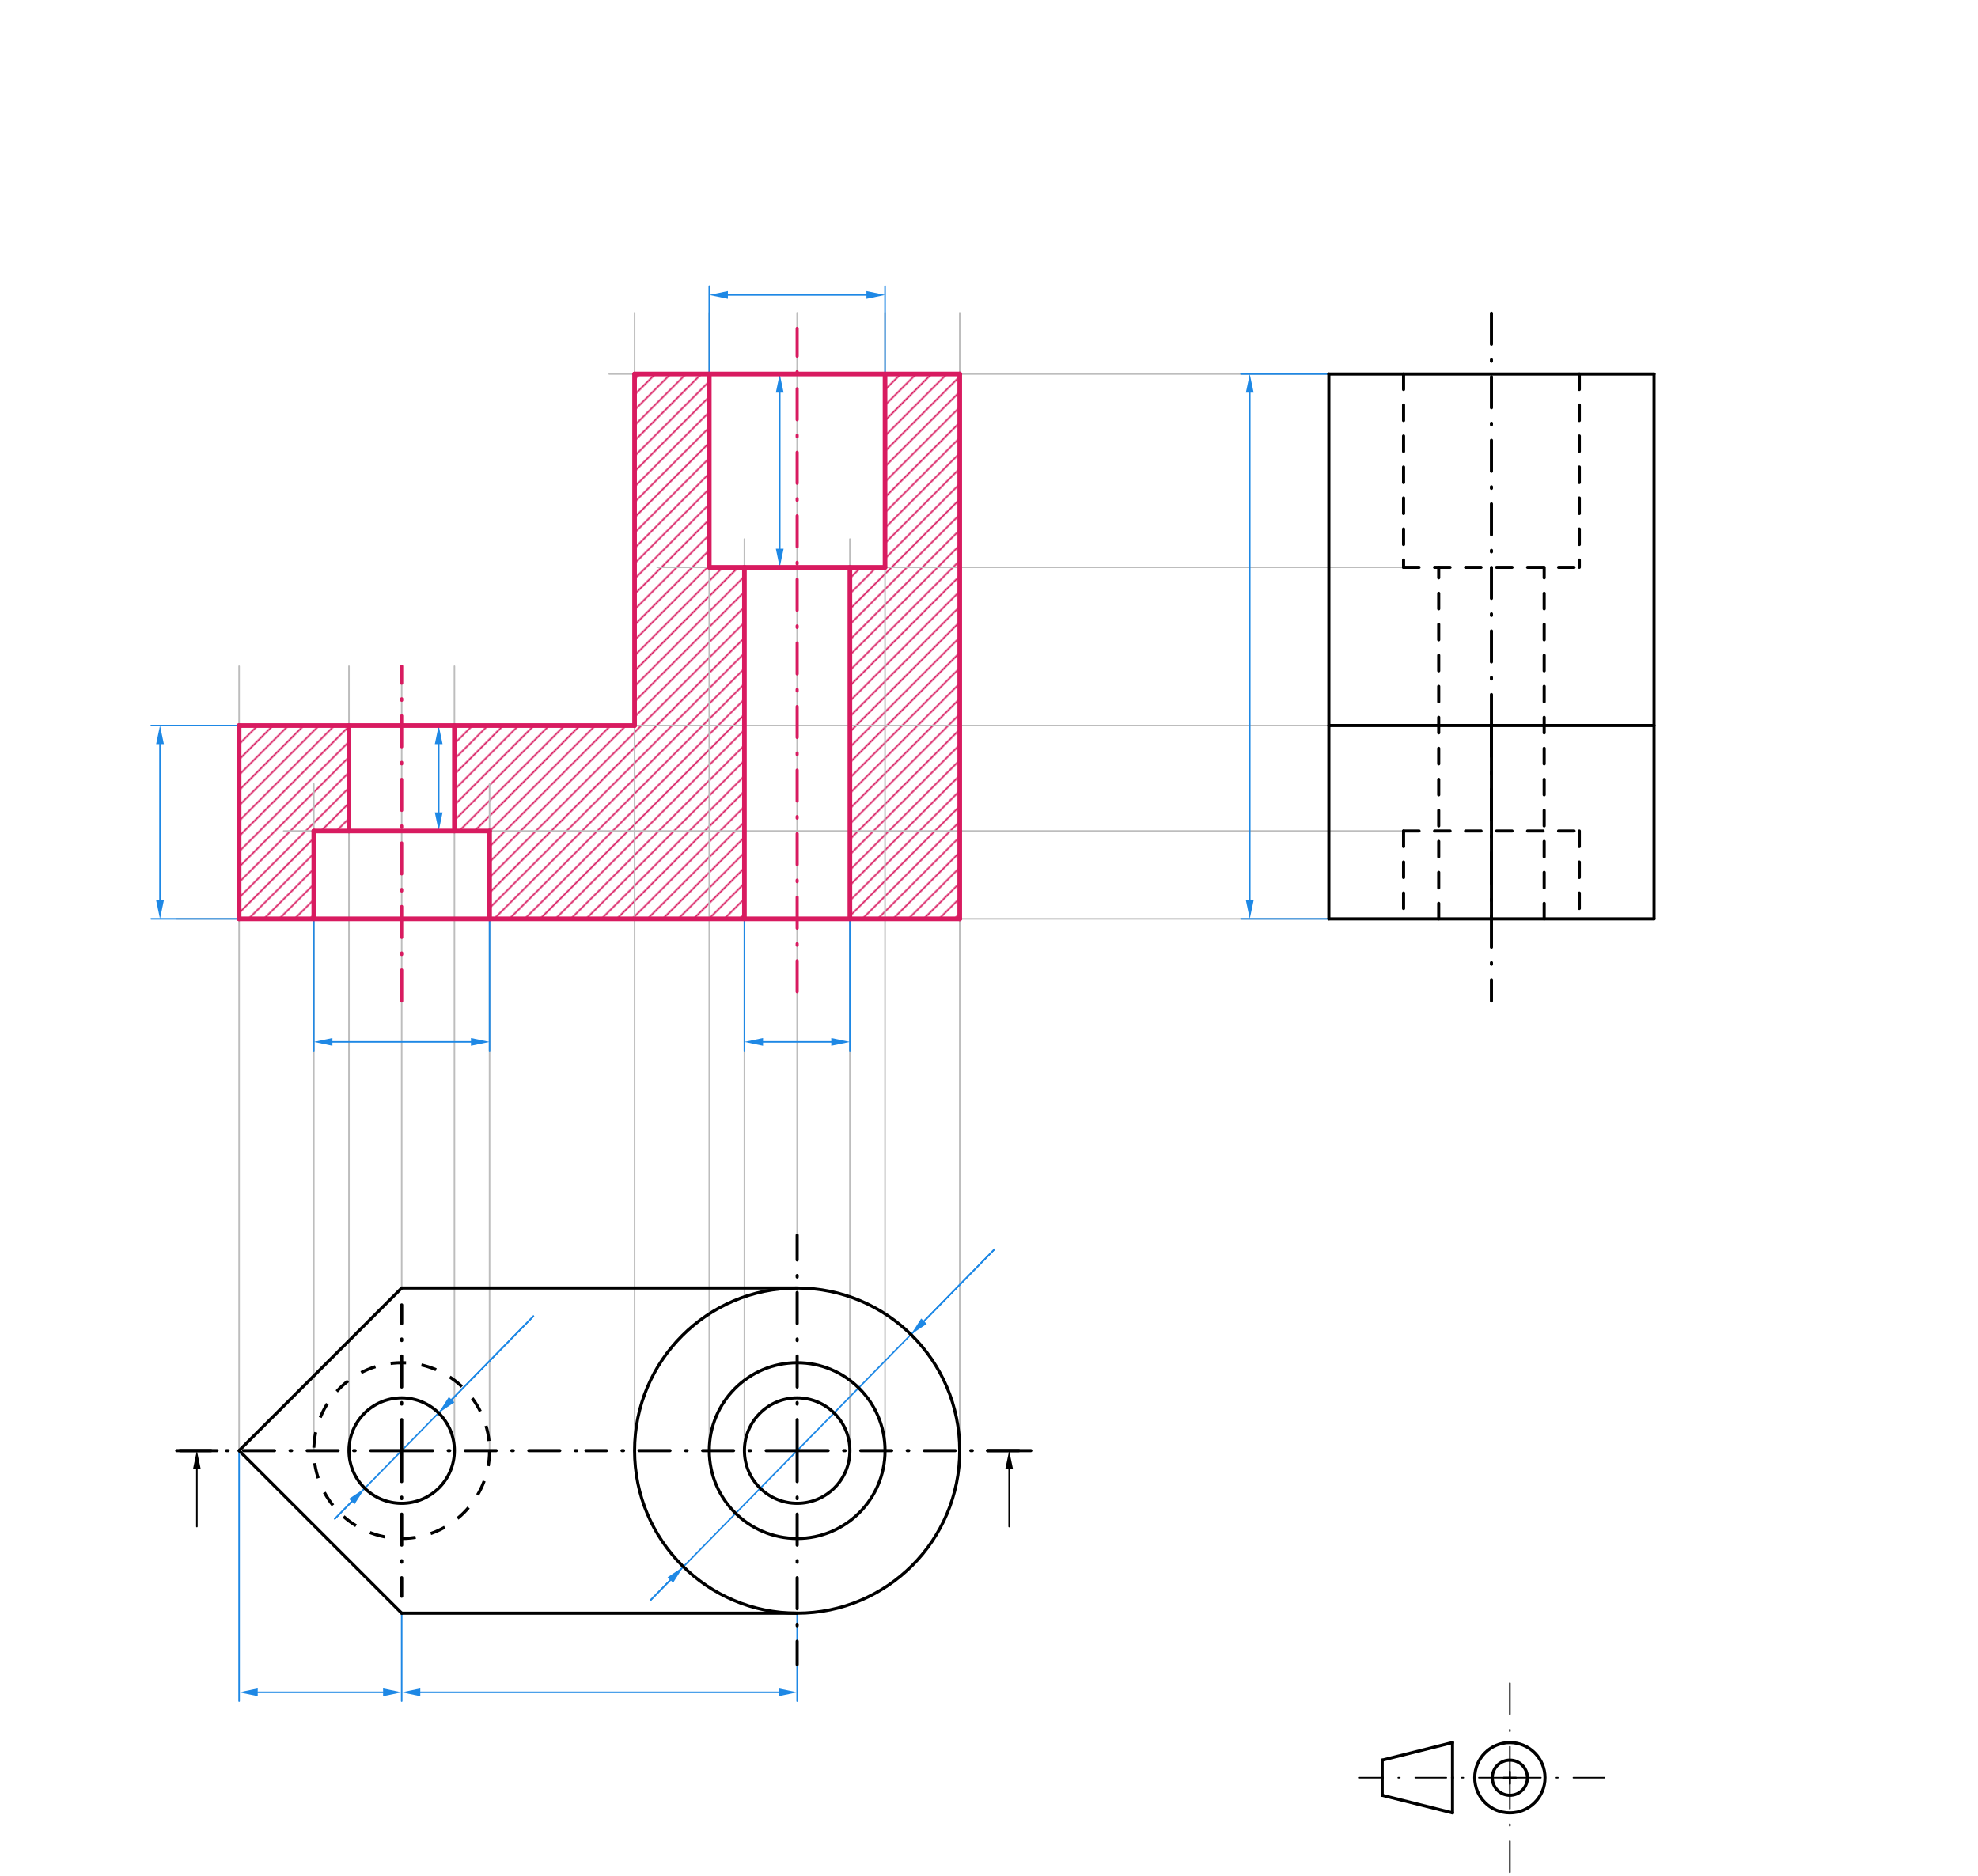 <svg xmlns="http://www.w3.org/2000/svg" class="svg--816" height="100%" preserveAspectRatio="xMidYMid meet" viewBox="0 0 1276 1210" width="100%"><defs><marker id="marker-arrow" markerHeight="16" markerUnits="userSpaceOnUse" markerWidth="24" orient="auto-start-reverse" refX="24" refY="4" viewBox="0 0 24 8"><path d="M 0 0 L 24 4 L 0 8 z" stroke="inherit"></path></marker></defs><g class="aux-layer--949"><g class="element--733"><defs><pattern height="7" id="fill_154_atu1gu__pattern-stripes" patternTransform="rotate(-45)" patternUnits="userSpaceOnUse" width="7"><rect fill="#D81B60" height="1" transform="translate(0,0)" width="7"></rect></pattern></defs><g fill="url(#fill_154_atu1gu__pattern-stripes)"><path d="M 154.244 592.75 L 154.244 468.026 L 225.11 468.026 L 225.11 536.057 L 202.433 536.057 L 202.433 592.75 L 154.244 592.75 Z" stroke="none"></path></g></g><g class="element--733"><defs><pattern height="7" id="fill_165_cym7ku__pattern-stripes" patternTransform="rotate(-45)" patternUnits="userSpaceOnUse" width="7"><rect fill="#D81B60" height="1" transform="translate(0,0)" width="7"></rect></pattern></defs><g fill="url(#fill_165_cym7ku__pattern-stripes)"><path d="M 293.142 468.026 L 409.362 468.026 L 409.362 241.254 L 457.551 241.254 L 457.551 365.978 L 480.228 365.978 L 480.228 592.75 L 315.819 592.75 L 315.819 536.057 L 293.142 536.057 L 293.142 468.026 Z" stroke="none"></path></g></g><g class="element--733"><defs><pattern height="7" id="fill_172_2uxmi9__pattern-stripes" patternTransform="rotate(-45)" patternUnits="userSpaceOnUse" width="7"><rect fill="#D81B60" height="1" transform="translate(0,0)" width="7"></rect></pattern></defs><g fill="url(#fill_172_2uxmi9__pattern-stripes)"><path d="M 548.26 365.978 L 570.937 365.978 L 570.937 241.254 L 619.126 241.254 L 619.126 592.75 L 548.26 592.75 L 548.26 365.978 Z" stroke="none"></path></g></g><g class="element--733"><line stroke="#BDBDBD" stroke-dasharray="none" stroke-linecap="round" stroke-width="1" x1="259.126" x2="514.244" y1="1040.624" y2="1040.624"></line></g><g class="element--733"><line stroke="#000000" stroke-dasharray="none" stroke-linecap="round" stroke-width="1" x1="127" x2="127" y1="947.742" y2="984.75"></line><path d="M127,935.742 l12,2.5 l0,-5 z" fill="#000000" stroke="#000000" stroke-width="0" transform="rotate(90, 127, 935.742)"></path></g><g class="element--733"><line stroke="#000000" stroke-dasharray="none" stroke-linecap="round" stroke-width="1" x1="651" x2="651" y1="947.742" y2="984.75"></line><path d="M651,935.742 l12,2.5 l0,-5 z" fill="#000000" stroke="#000000" stroke-width="0" transform="rotate(90, 651, 935.742)"></path></g><g class="element--733"><line stroke="#000000" stroke-dasharray="20, 10, 1, 10" stroke-linecap="round" stroke-width="1" x1="974" x2="974" y1="1146.75" y2="1081.75"></line></g><g class="element--733"><line stroke="#000000" stroke-dasharray="20, 10, 1, 10" stroke-linecap="round" stroke-width="1" x1="974" x2="974" y1="1146.75" y2="1211.751"></line></g><g class="element--733"><line stroke="#000000" stroke-dasharray="20, 10, 1, 10" stroke-linecap="round" stroke-width="1" x1="974" x2="1039" y1="1146.75" y2="1146.75"></line></g><g class="element--733"><line stroke="#000000" stroke-dasharray="20, 10, 1, 10" stroke-linecap="round" stroke-width="1" x1="974" x2="877" y1="1146.75" y2="1146.75"></line></g><g class="element--733"><line stroke="#BDBDBD" stroke-dasharray="none" stroke-linecap="round" stroke-width="1" x1="857.236" x2="114" y1="592.75" y2="592.75"></line></g><g class="element--733"><line stroke="#BDBDBD" stroke-dasharray="none" stroke-linecap="round" stroke-width="1" x1="514.244" x2="514.244" y1="796.75" y2="201.75"></line></g><g class="element--733"><line stroke="#BDBDBD" stroke-dasharray="none" stroke-linecap="round" stroke-width="1" x1="259.126" x2="259.126" y1="830.86" y2="429.75"></line></g><g class="element--733"><line stroke="#BDBDBD" stroke-dasharray="none" stroke-linecap="round" stroke-width="1" x1="619.126" x2="619.126" y1="935.742" y2="201.75"></line></g><g class="element--733"><line stroke="#BDBDBD" stroke-dasharray="none" stroke-linecap="round" stroke-width="1" x1="409.362" x2="409.362" y1="935.742" y2="201.75"></line></g><g class="element--733"><line stroke="#BDBDBD" stroke-dasharray="none" stroke-linecap="round" stroke-width="1" x1="154.244" x2="154.244" y1="935.742" y2="429.75"></line></g><g class="element--733"><line stroke="#BDBDBD" stroke-dasharray="none" stroke-linecap="round" stroke-width="1" x1="570.937" x2="570.937" y1="935.742" y2="201.75"></line></g><g class="element--733"><line stroke="#BDBDBD" stroke-dasharray="none" stroke-linecap="round" stroke-width="1" x1="457.551" x2="457.551" y1="935.742" y2="201.75"></line></g><g class="element--733"><line stroke="#BDBDBD" stroke-dasharray="none" stroke-linecap="round" stroke-width="1" x1="548.26" x2="548.26" y1="935.742" y2="347.75"></line></g><g class="element--733"><line stroke="#BDBDBD" stroke-dasharray="none" stroke-linecap="round" stroke-width="1" x1="480.228" x2="480.228" y1="935.742" y2="347.75"></line></g><g class="element--733"><line stroke="#BDBDBD" stroke-dasharray="none" stroke-linecap="round" stroke-width="1" x1="293.142" x2="293.142" y1="935.742" y2="429.75"></line></g><g class="element--733"><line stroke="#BDBDBD" stroke-dasharray="none" stroke-linecap="round" stroke-width="1" x1="225.11" x2="225.11" y1="935.742" y2="429.75"></line></g><g class="element--733"><line stroke="#BDBDBD" stroke-dasharray="none" stroke-linecap="round" stroke-width="1" x1="315.819" x2="315.819" y1="935.742" y2="505.75"></line></g><g class="element--733"><line stroke="#BDBDBD" stroke-dasharray="none" stroke-linecap="round" stroke-width="1" x1="202.433" x2="202.433" y1="935.742" y2="505.75"></line></g><g class="element--733"><line stroke="#BDBDBD" stroke-dasharray="none" stroke-linecap="round" stroke-width="1" x1="905.425" x2="183" y1="536.057" y2="536.057"></line></g><g class="element--733"><line stroke="#BDBDBD" stroke-dasharray="none" stroke-linecap="round" stroke-width="1" x1="857.236" x2="133" y1="468.026" y2="468.026"></line></g><g class="element--733"><line stroke="#BDBDBD" stroke-dasharray="none" stroke-linecap="round" stroke-width="1" x1="905.425" x2="424" y1="365.978" y2="365.978"></line></g><g class="element--733"><line stroke="#BDBDBD" stroke-dasharray="none" stroke-linecap="round" stroke-width="1" x1="857.236" x2="393" y1="241.254" y2="241.254"></line></g><g class="element--733"><line stroke="#D81B60" stroke-dasharray="20, 10, 1, 10" stroke-linecap="round" stroke-width="2" x1="514.244" x2="514.244" y1="639.75" y2="211.75"></line></g><g class="element--733"><line stroke="#D81B60" stroke-dasharray="20, 10, 1, 10" stroke-linecap="round" stroke-width="2" x1="259.126" x2="259.126" y1="645.75" y2="429.75"></line></g><g class="element--733"><line stroke="#1E88E5" stroke-dasharray="none" stroke-linecap="round" stroke-width="1" x1="857.236" x2="800.543" y1="592.75" y2="592.75"></line></g><g class="element--733"><line stroke="#1E88E5" stroke-dasharray="none" stroke-linecap="round" stroke-width="1" x1="857.236" x2="800.543" y1="241.254" y2="241.254"></line></g><g class="element--733"><line stroke="#1E88E5" stroke-dasharray="none" stroke-linecap="round" stroke-width="1" x1="514.244" x2="514.244" y1="1040.624" y2="1097.317"></line></g><g class="element--733"><line stroke="#1E88E5" stroke-dasharray="none" stroke-linecap="round" stroke-width="1" x1="259.126" x2="259.126" y1="1040.624" y2="1097.317"></line></g><g class="element--733"><line stroke="#1E88E5" stroke-dasharray="none" stroke-linecap="round" stroke-width="1" x1="154.244" x2="154.244" y1="935.742" y2="1097.317"></line></g><g class="element--733"><line stroke="#1E88E5" stroke-dasharray="none" stroke-linecap="round" stroke-width="1" x1="154.244" x2="97.551" y1="592.75" y2="592.75"></line></g><g class="element--733"><line stroke="#1E88E5" stroke-dasharray="none" stroke-linecap="round" stroke-width="1" x1="154.244" x2="97.551" y1="468.026" y2="468.026"></line></g><g class="element--733"><line stroke="#1E88E5" stroke-dasharray="none" stroke-linecap="round" stroke-width="1" x1="457.551" x2="457.551" y1="241.254" y2="184.561"></line></g><g class="element--733"><line stroke="#1E88E5" stroke-dasharray="none" stroke-linecap="round" stroke-width="1" x1="570.937" x2="570.937" y1="241.254" y2="184.561"></line></g><g class="element--733"><line stroke="#1E88E5" stroke-dasharray="none" stroke-linecap="round" stroke-width="1" x1="202.433" x2="202.433" y1="592.75" y2="677.789"></line></g><g class="element--733"><line stroke="#1E88E5" stroke-dasharray="none" stroke-linecap="round" stroke-width="1" x1="315.819" x2="315.819" y1="592.75" y2="677.789"></line></g><g class="element--733"><line stroke="#1E88E5" stroke-dasharray="none" stroke-linecap="round" stroke-width="1" x1="480.228" x2="480.228" y1="592.75" y2="677.789"></line></g><g class="element--733"><line stroke="#1E88E5" stroke-dasharray="none" stroke-linecap="round" stroke-width="1" x1="548.26" x2="548.26" y1="592.75" y2="677.789"></line></g><g class="element--733"><line stroke="#1E88E5" stroke-dasharray="none" stroke-linecap="round" stroke-width="1" x1="259.126" x2="216" y1="935.742" y2="979.75"></line></g><g class="element--733"><line stroke="#1E88E5" stroke-dasharray="none" stroke-linecap="round" stroke-width="1" x1="259.126" x2="344.101" y1="935.742" y2="849.029"></line></g><g class="element--733"><line stroke="#1E88E5" stroke-dasharray="none" stroke-linecap="round" stroke-width="1" x1="514.244" x2="419.802" y1="935.742" y2="1032.115"></line></g><g class="element--733"><line stroke="#1E88E5" stroke-dasharray="none" stroke-linecap="round" stroke-width="1" x1="514.244" x2="641.531" y1="935.742" y2="805.852"></line></g><g class="element--733"><line stroke="#1E88E5" stroke-dasharray="none" stroke-linecap="round" stroke-width="1" x1="806.213" x2="806.213" y1="580.75" y2="253.254"></line><path d="M806.213,592.75 l12,2.5 l0,-5 z" fill="#1E88E5" stroke="#1E88E5" stroke-width="0" transform="rotate(270, 806.213, 592.75)"></path><path d="M806.213,241.254 l12,2.5 l0,-5 z" fill="#1E88E5" stroke="#1E88E5" stroke-width="0" transform="rotate(90, 806.213, 241.254)"></path></g><g class="element--733"><line stroke="#1E88E5" stroke-dasharray="none" stroke-linecap="round" stroke-width="1" x1="502.244" x2="271.126" y1="1091.648" y2="1091.648"></line><path d="M514.244,1091.648 l12,2.5 l0,-5 z" fill="#1E88E5" stroke="#1E88E5" stroke-width="0" transform="rotate(180, 514.244, 1091.648)"></path><path d="M259.126,1091.648 l12,2.5 l0,-5 z" fill="#1E88E5" stroke="#1E88E5" stroke-width="0" transform="rotate(0, 259.126, 1091.648)"></path></g><g class="element--733"><line stroke="#1E88E5" stroke-dasharray="none" stroke-linecap="round" stroke-width="1" x1="247.126" x2="166.244" y1="1091.648" y2="1091.648"></line><path d="M259.126,1091.648 l12,2.5 l0,-5 z" fill="#1E88E5" stroke="#1E88E5" stroke-width="0" transform="rotate(180, 259.126, 1091.648)"></path><path d="M154.244,1091.648 l12,2.5 l0,-5 z" fill="#1E88E5" stroke="#1E88E5" stroke-width="0" transform="rotate(0, 154.244, 1091.648)"></path></g><g class="element--733"><line stroke="#1E88E5" stroke-dasharray="none" stroke-linecap="round" stroke-width="1" x1="103.22" x2="103.22" y1="580.75" y2="480.026"></line><path d="M103.22,592.75 l12,2.5 l0,-5 z" fill="#1E88E5" stroke="#1E88E5" stroke-width="0" transform="rotate(270, 103.22, 592.75)"></path><path d="M103.22,468.026 l12,2.5 l0,-5 z" fill="#1E88E5" stroke="#1E88E5" stroke-width="0" transform="rotate(90, 103.22, 468.026)"></path></g><g class="element--733"><line stroke="#1E88E5" stroke-dasharray="none" stroke-linecap="round" stroke-width="1" x1="558.937" x2="469.551" y1="190.23" y2="190.23"></line><path d="M570.937,190.23 l12,2.5 l0,-5 z" fill="#1E88E5" stroke="#1E88E5" stroke-width="0" transform="rotate(180, 570.937, 190.23)"></path><path d="M457.551,190.23 l12,2.5 l0,-5 z" fill="#1E88E5" stroke="#1E88E5" stroke-width="0" transform="rotate(0, 457.551, 190.23)"></path></g><g class="element--733"><line stroke="#1E88E5" stroke-dasharray="none" stroke-linecap="round" stroke-width="1" x1="214.433" x2="303.819" y1="672.12" y2="672.12"></line><path d="M202.433,672.12 l12,2.5 l0,-5 z" fill="#1E88E5" stroke="#1E88E5" stroke-width="0" transform="rotate(0, 202.433, 672.12)"></path><path d="M315.819,672.12 l12,2.5 l0,-5 z" fill="#1E88E5" stroke="#1E88E5" stroke-width="0" transform="rotate(180, 315.819, 672.12)"></path></g><g class="element--733"><line stroke="#1E88E5" stroke-dasharray="none" stroke-linecap="round" stroke-width="1" x1="492.228" x2="536.26" y1="672.12" y2="672.12"></line><path d="M480.228,672.12 l12,2.5 l0,-5 z" fill="#1E88E5" stroke="#1E88E5" stroke-width="0" transform="rotate(0, 480.228, 672.12)"></path><path d="M548.26,672.12 l12,2.5 l0,-5 z" fill="#1E88E5" stroke="#1E88E5" stroke-width="0" transform="rotate(180, 548.26, 672.12)"></path></g><g class="element--733"><line stroke="#1E88E5" stroke-dasharray="none" stroke-linecap="round" stroke-width="1" x1="226.919" x2="216" y1="968.608" y2="979.75"></line><path d="M235.318,960.037 l12,2.5 l0,-5 z" fill="#1E88E5" stroke="#1E88E5" stroke-width="0" transform="rotate(134.42, 235.318, 960.037)"></path></g><g class="element--733"><line stroke="#1E88E5" stroke-dasharray="none" stroke-linecap="round" stroke-width="1" x1="291.333" x2="344.101" y1="902.876" y2="849.029"></line><path d="M282.934,911.447 l12,2.5 l0,-5 z" fill="#1E88E5" stroke="#1E88E5" stroke-width="0" transform="rotate(314.42, 282.934, 911.447)"></path></g><g class="element--733"><line stroke="#1E88E5" stroke-dasharray="none" stroke-linecap="round" stroke-width="1" x1="432.437" x2="419.802" y1="1019.222" y2="1032.115"></line><path d="M440.836,1010.652 l12,2.5 l0,-5 z" fill="#1E88E5" stroke="#1E88E5" stroke-width="0" transform="rotate(134.42, 440.836, 1010.652)"></path></g><g class="element--733"><line stroke="#1E88E5" stroke-dasharray="none" stroke-linecap="round" stroke-width="1" x1="596.051" x2="641.531" y1="852.262" y2="805.852"></line><path d="M587.652,860.833 l12,2.5 l0,-5 z" fill="#1E88E5" stroke="#1E88E5" stroke-width="0" transform="rotate(314.42, 587.652, 860.833)"></path></g><g class="element--733"><line stroke="#1E88E5" stroke-dasharray="none" stroke-linecap="round" stroke-width="1" x1="283" x2="283" y1="524.057" y2="480.026"></line><path d="M283,536.057 l12,2.5 l0,-5 z" fill="#1E88E5" stroke="#1E88E5" stroke-width="0" transform="rotate(270, 283, 536.057)"></path><path d="M283,468.026 l12,2.5 l0,-5 z" fill="#1E88E5" stroke="#1E88E5" stroke-width="0" transform="rotate(90, 283, 468.026)"></path></g><g class="element--733"><line stroke="#1E88E5" stroke-dasharray="none" stroke-linecap="round" stroke-width="1" x1="503" x2="503" y1="353.978" y2="253.254"></line><path d="M503,365.978 l12,2.5 l0,-5 z" fill="#1E88E5" stroke="#1E88E5" stroke-width="0" transform="rotate(270, 503, 365.978)"></path><path d="M503,241.254 l12,2.5 l0,-5 z" fill="#1E88E5" stroke="#1E88E5" stroke-width="0" transform="rotate(90, 503, 241.254)"></path></g></g><g class="main-layer--75a"><g class="element--733"><line stroke="#000000" stroke-dasharray="none" stroke-linecap="round" stroke-width="2" x1="1067" x2="1067" y1="592.75" y2="241.254"></line></g><g class="element--733"><line stroke="#000000" stroke-dasharray="none" stroke-linecap="round" stroke-width="2" x1="1067" x2="857.236" y1="592.75" y2="592.75"></line></g><g class="element--733"><line stroke="#000000" stroke-dasharray="none" stroke-linecap="round" stroke-width="2" x1="1067" x2="857.236" y1="241.254" y2="241.254"></line></g><g class="element--733"><line stroke="#000000" stroke-dasharray="none" stroke-linecap="round" stroke-width="2" x1="857.236" x2="857.236" y1="592.75" y2="241.254"></line></g><g class="element--733"><g class="center--a87"><line x1="510.244" y1="935.742" x2="518.244" y2="935.742" stroke="#000000" stroke-width="1" stroke-linecap="round"></line><line x1="514.244" y1="931.742" x2="514.244" y2="939.742" stroke="#000000" stroke-width="1" stroke-linecap="round"></line><circle class="hit--87b" cx="514.244" cy="935.742" r="4" stroke="none" fill="transparent"></circle></g><circle cx="514.244" cy="935.742" fill="none" r="104.882" stroke="#000000" stroke-dasharray="none" stroke-width="2"></circle></g><g class="element--733"><g class="center--a87"><line x1="510.244" y1="935.742" x2="518.244" y2="935.742" stroke="#000000" stroke-width="1" stroke-linecap="round"></line><line x1="514.244" y1="931.742" x2="514.244" y2="939.742" stroke="#000000" stroke-width="1" stroke-linecap="round"></line><circle class="hit--87b" cx="514.244" cy="935.742" r="4" stroke="none" fill="transparent"></circle></g><circle cx="514.244" cy="935.742" fill="none" r="56.693" stroke="#000000" stroke-dasharray="none" stroke-width="2"></circle></g><g class="element--733"><g class="center--a87"><line x1="510.244" y1="935.742" x2="518.244" y2="935.742" stroke="#000000" stroke-width="1" stroke-linecap="round"></line><line x1="514.244" y1="931.742" x2="514.244" y2="939.742" stroke="#000000" stroke-width="1" stroke-linecap="round"></line><circle class="hit--87b" cx="514.244" cy="935.742" r="4" stroke="none" fill="transparent"></circle></g><circle cx="514.244" cy="935.742" fill="none" r="34.016" stroke="#000000" stroke-dasharray="none" stroke-width="2"></circle></g><g class="element--733"><g class="center--a87"><line x1="255.126" y1="935.742" x2="263.126" y2="935.742" stroke="#000000" stroke-width="1" stroke-linecap="round"></line><line x1="259.126" y1="931.742" x2="259.126" y2="939.742" stroke="#000000" stroke-width="1" stroke-linecap="round"></line><circle class="hit--87b" cx="259.126" cy="935.742" r="4" stroke="none" fill="transparent"></circle></g><circle cx="259.126" cy="935.742" fill="none" r="34.016" stroke="#000000" stroke-dasharray="none" stroke-width="2"></circle></g><g class="element--733"><g class="center--a87"><line x1="255.126" y1="935.742" x2="263.126" y2="935.742" stroke="#000000" stroke-width="1" stroke-linecap="round"></line><line x1="259.126" y1="931.742" x2="259.126" y2="939.742" stroke="#000000" stroke-width="1" stroke-linecap="round"></line><circle class="hit--87b" cx="259.126" cy="935.742" r="4" stroke="none" fill="transparent"></circle></g><circle cx="259.126" cy="935.742" fill="none" r="56.693" stroke="#000000" stroke-dasharray="10" stroke-width="2"></circle></g><g class="element--733"><line stroke="#000000" stroke-dasharray="none" stroke-linecap="round" stroke-width="2" x1="154.244" x2="259.126" y1="935.742" y2="830.86"></line></g><g class="element--733"><line stroke="#000000" stroke-dasharray="none" stroke-linecap="round" stroke-width="2" x1="259.126" x2="514.244" y1="830.86" y2="830.86"></line></g><g class="element--733"><line stroke="#000000" stroke-dasharray="none" stroke-linecap="round" stroke-width="2" x1="154.244" x2="259.126" y1="935.742" y2="1040.624"></line></g><g class="element--733"><line stroke="#000000" stroke-dasharray="none" stroke-linecap="round" stroke-width="2" x1="259.126" x2="514.244" y1="1040.624" y2="1040.624"></line></g><g class="element--733"><line stroke="#000000" stroke-dasharray="20, 10, 1, 10" stroke-linecap="round" stroke-width="2" x1="259.126" x2="259.126" y1="935.742" y2="841.75"></line></g><g class="element--733"><line stroke="#000000" stroke-dasharray="20, 10, 1, 10" stroke-linecap="round" stroke-width="2" x1="259.126" x2="259.126" y1="935.742" y2="1029.733"></line></g><g class="element--733"><line stroke="#000000" stroke-dasharray="20, 10, 1, 10" stroke-linecap="round" stroke-width="2" x1="259.126" x2="114" y1="935.742" y2="935.742"></line></g><g class="element--733"><line stroke="#000000" stroke-dasharray="20, 10, 1, 10" stroke-linecap="round" stroke-width="2" x1="514.244" x2="665" y1="935.742" y2="935.742"></line></g><g class="element--733"><line stroke="#000000" stroke-dasharray="20, 10, 1, 10" stroke-linecap="round" stroke-width="2" x1="514.244" x2="514.244" y1="935.742" y2="796.75"></line></g><g class="element--733"><line stroke="#000000" stroke-dasharray="20, 10, 1, 10" stroke-linecap="round" stroke-width="2" x1="514.244" x2="514.244" y1="935.742" y2="1073.75"></line></g><g class="element--733"><line stroke="#000000" stroke-dasharray="20, 10, 1, 10" stroke-linecap="round" stroke-width="2" x1="514.244" x2="378" y1="935.742" y2="935.742"></line></g><g class="element--733"><line stroke="#000000" stroke-dasharray="none" stroke-linecap="round" stroke-width="2" x1="114" x2="140" y1="935.742" y2="935.742"></line></g><g class="element--733"><line stroke="#000000" stroke-dasharray="none" stroke-linecap="round" stroke-width="2" x1="665" x2="637" y1="935.742" y2="935.742"></line></g><g class="element--733"><line stroke="#000000" stroke-dasharray="20, 10, 1, 10" stroke-linecap="round" stroke-width="2" x1="259.126" x2="373" y1="935.742" y2="935.742"></line></g><g class="element--733"><line stroke="#000000" stroke-dasharray="10" stroke-linecap="round" stroke-width="2" x1="928.102" x2="928.102" y1="592.75" y2="365.978"></line></g><g class="element--733"><line stroke="#000000" stroke-dasharray="10" stroke-linecap="round" stroke-width="2" x1="996.134" x2="996.134" y1="592.75" y2="365.978"></line></g><g class="element--733"><line stroke="#000000" stroke-dasharray="10" stroke-linecap="round" stroke-width="2" x1="905.425" x2="905.425" y1="241.254" y2="365.978"></line></g><g class="element--733"><line stroke="#000000" stroke-dasharray="10" stroke-linecap="round" stroke-width="2" x1="1018.811" x2="1018.811" y1="241.254" y2="365.978"></line></g><g class="element--733"><line stroke="#000000" stroke-dasharray="10" stroke-linecap="round" stroke-width="2" x1="905.425" x2="1018.811" y1="536.057" y2="536.057"></line></g><g class="element--733"><line stroke="#000000" stroke-dasharray="10" stroke-linecap="round" stroke-width="2" x1="905.425" x2="1018.811" y1="365.978" y2="365.978"></line></g><g class="element--733"><line stroke="#000000" stroke-dasharray="10" stroke-linecap="round" stroke-width="2" x1="905.425" x2="905.425" y1="536.057" y2="592.75"></line></g><g class="element--733"><line stroke="#000000" stroke-dasharray="10" stroke-linecap="round" stroke-width="2" x1="1018.811" x2="1018.811" y1="536.057" y2="592.75"></line></g><g class="element--733"><line stroke="#000000" stroke-dasharray="none" stroke-linecap="round" stroke-width="2" x1="857.236" x2="1067" y1="468.026" y2="468.026"></line></g><g class="element--733"><line stroke="#000000" stroke-dasharray="none" stroke-linecap="round" stroke-width="2" x1="962.118" x2="962.118" y1="468.026" y2="592.75"></line></g><g class="element--733"><line stroke="#000000" stroke-dasharray="20, 10, 1, 10" stroke-linecap="round" stroke-width="2" x1="962.118" x2="962.118" y1="468.026" y2="645.75"></line></g><g class="element--733"><line stroke="#000000" stroke-dasharray="20, 10, 1, 10" stroke-linecap="round" stroke-width="2" x1="962.118" x2="962.118" y1="468.026" y2="201.75"></line></g><g class="element--733"><g class="center--a87"><line x1="970" y1="1146.75" x2="978" y2="1146.75" stroke="#000000" stroke-width="1" stroke-linecap="round"></line><line x1="974" y1="1142.75" x2="974" y2="1150.75" stroke="#000000" stroke-width="1" stroke-linecap="round"></line><circle class="hit--87b" cx="974" cy="1146.75" r="4" stroke="none" fill="transparent"></circle></g><circle cx="974" cy="1146.75" fill="none" r="22.677" stroke="#000000" stroke-dasharray="none" stroke-width="2"></circle></g><g class="element--733"><g class="center--a87"><line x1="970" y1="1146.75" x2="978" y2="1146.75" stroke="#000000" stroke-width="1" stroke-linecap="round"></line><line x1="974" y1="1142.75" x2="974" y2="1150.75" stroke="#000000" stroke-width="1" stroke-linecap="round"></line><circle class="hit--87b" cx="974" cy="1146.75" r="4" stroke="none" fill="transparent"></circle></g><circle cx="974" cy="1146.75" fill="none" r="11.339" stroke="#000000" stroke-dasharray="none" stroke-width="2"></circle></g><g class="element--733"><line stroke="#000000" stroke-dasharray="none" stroke-linecap="round" stroke-width="2" x1="937" x2="937" y1="1146.75" y2="1124.073"></line></g><g class="element--733"><line stroke="#000000" stroke-dasharray="none" stroke-linecap="round" stroke-width="2" x1="937" x2="937" y1="1146.75" y2="1169.427"></line></g><g class="element--733"><line stroke="#000000" stroke-dasharray="none" stroke-linecap="round" stroke-width="2" x1="891.646" x2="891.646" y1="1146.75" y2="1135.411"></line></g><g class="element--733"><line stroke="#000000" stroke-dasharray="none" stroke-linecap="round" stroke-width="2" x1="891.646" x2="891.646" y1="1146.75" y2="1158.089"></line></g><g class="element--733"><line stroke="#000000" stroke-dasharray="none" stroke-linecap="round" stroke-width="2" x1="891.646" x2="937" y1="1135.411" y2="1124.073"></line></g><g class="element--733"><line stroke="#000000" stroke-dasharray="none" stroke-linecap="round" stroke-width="2" x1="891.646" x2="937" y1="1158.089" y2="1169.427"></line></g><g class="element--733"><line stroke="#D81B60" stroke-dasharray="none" stroke-linecap="round" stroke-width="3" x1="154.244" x2="619.126" y1="592.75" y2="592.75"></line></g><g class="element--733"><line stroke="#D81B60" stroke-dasharray="none" stroke-linecap="round" stroke-width="3" x1="619.126" x2="619.126" y1="592.75" y2="241.254"></line></g><g class="element--733"><line stroke="#D81B60" stroke-dasharray="none" stroke-linecap="round" stroke-width="3" x1="619.126" x2="409.362" y1="241.254" y2="241.254"></line></g><g class="element--733"><line stroke="#D81B60" stroke-dasharray="none" stroke-linecap="round" stroke-width="3" x1="409.362" x2="409.362" y1="241.254" y2="468.026"></line></g><g class="element--733"><line stroke="#D81B60" stroke-dasharray="none" stroke-linecap="round" stroke-width="3" x1="409.362" x2="154.244" y1="468.026" y2="468.026"></line></g><g class="element--733"><line stroke="#D81B60" stroke-dasharray="none" stroke-linecap="round" stroke-width="3" x1="154.244" x2="154.244" y1="468.026" y2="592.75"></line></g><g class="element--733"><line stroke="#D81B60" stroke-dasharray="none" stroke-linecap="round" stroke-width="3" x1="202.433" x2="202.433" y1="592.75" y2="536.057"></line></g><g class="element--733"><line stroke="#D81B60" stroke-dasharray="none" stroke-linecap="round" stroke-width="3" x1="202.433" x2="315.819" y1="536.057" y2="536.057"></line></g><g class="element--733"><line stroke="#D81B60" stroke-dasharray="none" stroke-linecap="round" stroke-width="3" x1="315.819" x2="315.819" y1="536.057" y2="592.75"></line></g><g class="element--733"><line stroke="#D81B60" stroke-dasharray="none" stroke-linecap="round" stroke-width="3" x1="225.11" x2="225.11" y1="536.057" y2="468.026"></line></g><g class="element--733"><line stroke="#D81B60" stroke-dasharray="none" stroke-linecap="round" stroke-width="3" x1="293.142" x2="293.142" y1="536.057" y2="468.026"></line></g><g class="element--733"><line stroke="#D81B60" stroke-dasharray="none" stroke-linecap="round" stroke-width="3" x1="480.228" x2="480.228" y1="592.75" y2="365.978"></line></g><g class="element--733"><line stroke="#D81B60" stroke-dasharray="none" stroke-linecap="round" stroke-width="3" x1="548.26" x2="548.26" y1="592.75" y2="365.978"></line></g><g class="element--733"><line stroke="#D81B60" stroke-dasharray="none" stroke-linecap="round" stroke-width="3" x1="457.551" x2="570.937" y1="365.978" y2="365.978"></line></g><g class="element--733"><line stroke="#D81B60" stroke-dasharray="none" stroke-linecap="round" stroke-width="3" x1="457.551" x2="457.551" y1="365.978" y2="241.254"></line></g><g class="element--733"><line stroke="#D81B60" stroke-dasharray="none" stroke-linecap="round" stroke-width="3" x1="570.937" x2="570.937" y1="365.978" y2="241.254"></line></g></g><g class="snaps-layer--ac6"></g><g class="temp-layer--52d"></g></svg>